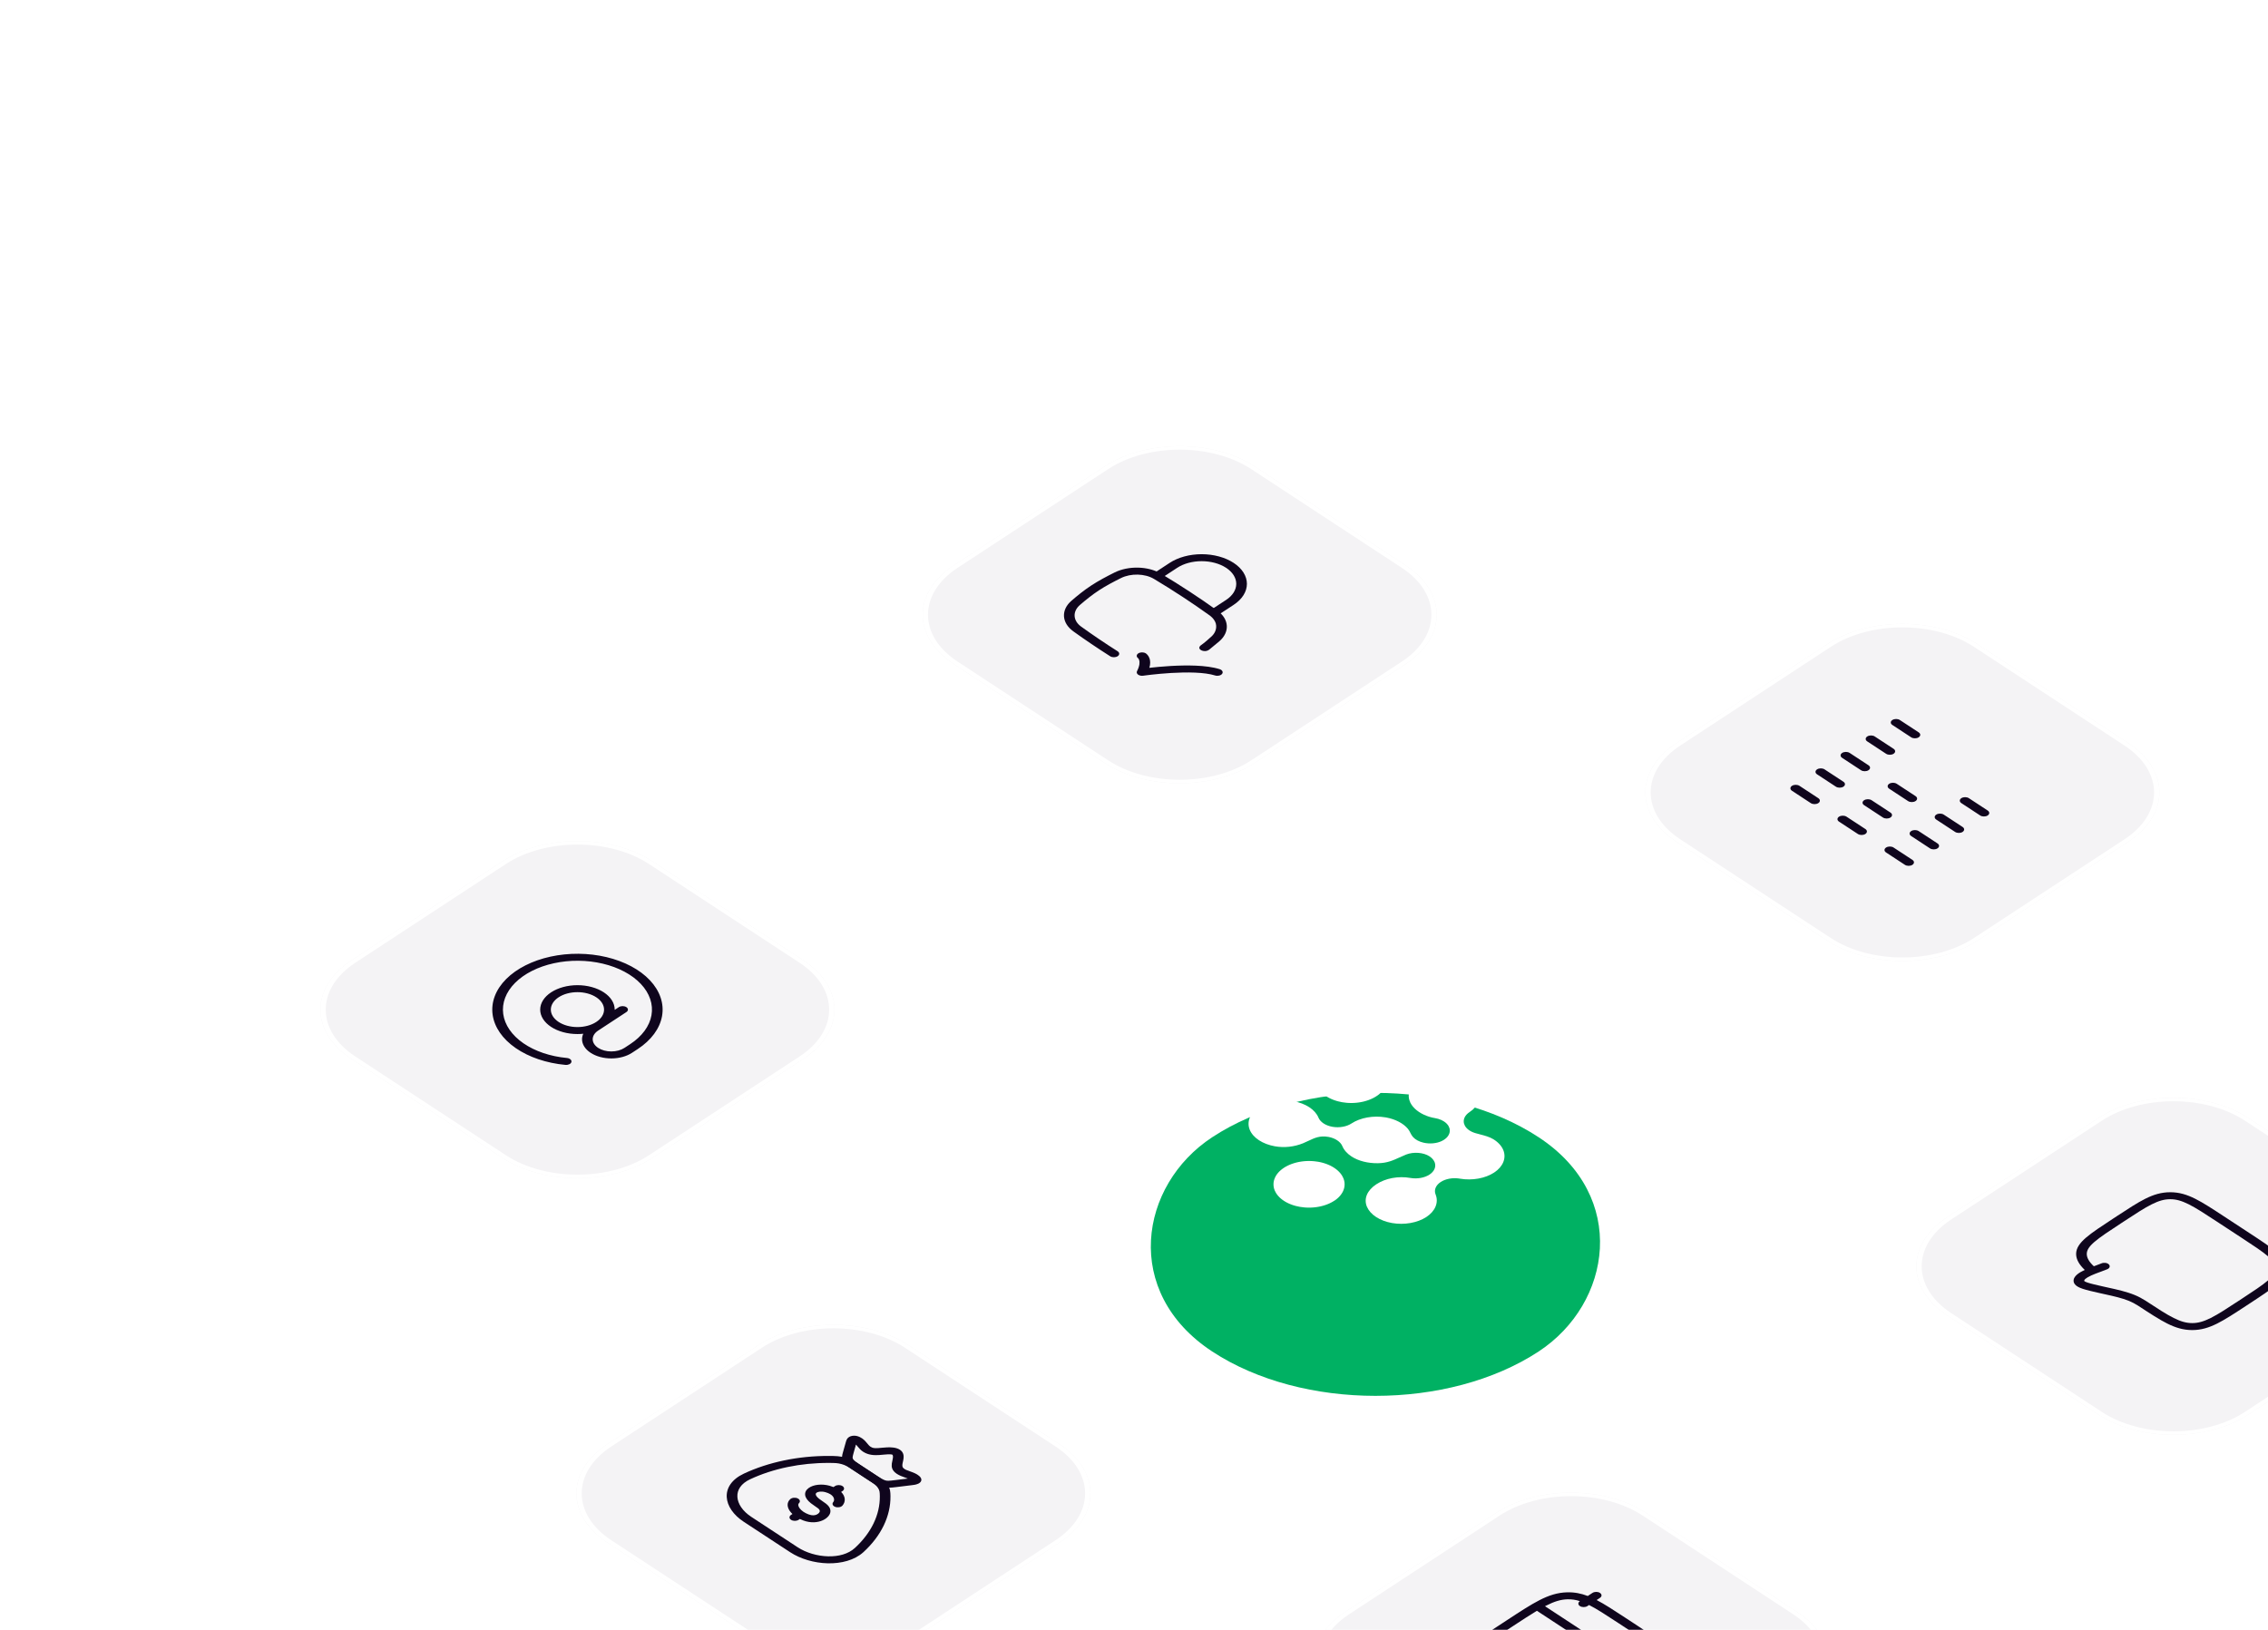 <svg width="320" height="230" viewBox="0 0 320 230" fill="none" xmlns="http://www.w3.org/2000/svg">
<g clip-path="url(#clip0_288_502)">
<rect y="0.531" width="195.072" height="195.072" rx="97.536" transform="matrix(0.809 0.531 -0.809 0.531 194.493 41.77)" stroke="white"/>
<rect y="0.531" width="138.661" height="138.661" rx="69.331" transform="matrix(0.809 0.531 -0.809 0.531 194.493 71.709)" stroke="white"/>
<rect y="0.531" width="92.214" height="92.214" rx="46.107" transform="matrix(0.809 0.531 -0.809 0.531 194.493 96.359)" stroke="white"/>
<g filter="url(#filter0_d_288_502)">
<path d="M70.851 106.573C76.717 102.726 86.228 102.726 92.094 106.573L113.337 120.505C119.203 124.352 119.203 130.589 113.337 134.436L92.094 148.367C86.228 152.214 76.717 152.214 70.851 148.367L49.608 134.436C43.742 130.589 43.742 124.352 49.608 120.505L70.851 106.573Z" fill="#F4F3F5"/>
<path fill-rule="evenodd" clip-rule="evenodd" d="M112.806 120.853L91.563 106.922C85.99 103.267 76.955 103.267 71.382 106.922L50.139 120.853C44.567 124.508 44.567 130.433 50.139 134.088L71.382 148.019C76.955 151.674 85.99 151.674 91.563 148.019L112.806 134.088C118.379 130.433 118.379 124.508 112.806 120.853ZM92.094 106.573C86.228 102.726 76.717 102.726 70.851 106.573L49.608 120.505C43.742 124.352 43.742 130.589 49.608 134.436L70.851 148.367C76.717 152.214 86.228 152.214 92.094 148.367L113.337 134.436C119.203 130.589 119.203 124.352 113.337 120.505L92.094 106.573Z" fill="white"/>
<g clip-path="url(#clip1_288_502)">
<path fill-rule="evenodd" clip-rule="evenodd" d="M85.569 120.061C88.114 120.666 90.273 121.817 91.696 123.327C93.119 124.837 93.723 126.618 93.41 128.382C93.097 130.145 91.885 131.788 89.971 133.043L89.175 133.565C88.4 134.073 87.349 134.359 86.254 134.359C85.158 134.359 84.108 134.073 83.333 133.565C82.558 133.057 82.123 132.368 82.123 131.65C82.123 131.385 82.182 131.125 82.295 130.876C82.024 130.904 81.75 130.918 81.474 130.918C80.784 130.918 80.1 130.829 79.462 130.656C78.824 130.482 78.245 130.228 77.757 129.908C77.268 129.588 76.881 129.208 76.617 128.79C76.353 128.371 76.217 127.923 76.217 127.47C76.217 127.018 76.353 126.569 76.617 126.151C76.881 125.733 77.268 125.352 77.757 125.032C78.743 124.386 80.08 124.022 81.474 124.022C82.868 124.022 84.206 124.386 85.192 125.032C86.178 125.679 86.731 126.556 86.731 127.47C86.731 127.482 86.731 127.494 86.731 127.505L87.316 127.122C87.609 126.93 88.085 126.93 88.378 127.122C88.671 127.314 88.671 127.626 88.378 127.819L84.395 130.431C83.902 130.754 83.625 131.193 83.625 131.65C83.625 132.107 83.902 132.545 84.395 132.869C84.888 133.192 85.557 133.374 86.254 133.374C86.951 133.374 87.62 133.192 88.112 132.869L88.909 132.346C90.584 131.248 91.644 129.811 91.918 128.268C92.192 126.725 91.664 125.166 90.418 123.845C89.173 122.524 87.284 121.517 85.057 120.987C82.83 120.458 80.396 120.437 78.149 120.928C75.902 121.42 73.974 122.394 72.676 123.694C71.379 124.994 70.789 126.542 71.002 128.09C71.215 129.637 72.218 131.091 73.848 132.218C75.479 133.345 77.642 134.077 79.987 134.297C80.398 134.335 80.683 134.585 80.624 134.854C80.566 135.123 80.185 135.31 79.775 135.272C77.095 135.021 74.623 134.184 72.759 132.896C70.895 131.609 69.749 129.946 69.506 128.178C69.263 126.41 69.937 124.64 71.42 123.154C72.902 121.669 75.106 120.555 77.674 119.994C80.242 119.433 83.024 119.456 85.569 120.061ZM84.129 125.729C83.425 125.267 82.47 125.008 81.474 125.008C80.478 125.008 79.523 125.267 78.819 125.729C78.47 125.958 78.193 126.229 78.005 126.528C77.816 126.827 77.719 127.147 77.719 127.47C77.719 127.794 77.816 128.114 78.005 128.413C78.193 128.712 78.47 128.983 78.819 129.212C79.168 129.44 79.581 129.622 80.037 129.746C80.493 129.869 80.981 129.933 81.474 129.933C81.967 129.933 82.456 129.869 82.911 129.746C83.367 129.622 83.781 129.44 84.129 129.212C84.834 128.75 85.229 128.123 85.229 127.47C85.229 126.817 84.834 126.191 84.129 125.729Z" fill="#0F051D"/>
</g>
</g>
<g filter="url(#filter1_d_288_502)">
<path d="M211.055 198.52C216.921 194.673 226.432 194.673 232.298 198.52L253.541 212.452C259.407 216.299 259.407 222.536 253.541 226.383L232.298 240.314C226.432 244.161 216.921 244.161 211.055 240.314L189.812 226.383C183.946 222.536 183.946 216.299 189.812 212.452L211.055 198.52Z" fill="#F4F3F5"/>
<path fill-rule="evenodd" clip-rule="evenodd" d="M253.01 212.8L231.767 198.869C226.194 195.214 217.159 195.214 211.586 198.869L190.343 212.8C184.771 216.455 184.771 222.38 190.343 226.035L211.586 239.966C217.159 243.621 226.194 243.621 231.767 239.966L253.01 226.035C258.583 222.38 258.583 216.455 253.01 212.8ZM232.298 198.52C226.432 194.673 216.921 194.673 211.055 198.52L189.812 212.452C183.946 216.299 183.946 222.536 189.812 226.383L211.055 240.314C216.921 244.161 226.432 244.161 232.298 240.314L253.541 226.383C259.407 222.536 259.407 216.299 253.541 212.452L232.298 198.52Z" fill="white"/>
<g clip-path="url(#clip2_288_502)">
<path fill-rule="evenodd" clip-rule="evenodd" d="M225.276 210.787L225.748 210.478C225.978 210.327 226.028 210.102 225.897 209.92L225.748 209.781C225.455 209.589 224.979 209.589 224.686 209.781L224.023 210.216C223.091 209.86 222.159 209.672 221.116 209.698C219.738 209.734 218.529 210.133 217.218 210.802C215.929 211.461 214.456 212.427 212.56 213.671L212.03 214.018C210.133 215.262 208.66 216.228 207.656 217.074C206.635 217.933 206.026 218.726 205.973 219.629C205.919 220.54 206.443 221.32 207.38 222.144C208.294 222.947 209.663 223.845 211.41 224.99L213.179 226.15C214.925 227.296 216.295 228.194 217.519 228.793C218.775 229.408 219.965 229.752 221.353 229.717C222.73 229.681 223.939 229.282 225.25 228.613C226.539 227.954 228.012 226.988 229.908 225.745L230.439 225.397C232.335 224.153 233.808 223.187 234.813 222.341C235.833 221.482 236.442 220.689 236.495 219.786C236.536 219.101 236.25 218.49 235.706 217.879L236.37 217.444C236.663 217.251 236.663 216.939 236.37 216.747C236.076 216.555 235.601 216.555 235.307 216.747L234.836 217.057C233.93 216.308 232.651 215.469 231.058 214.425L229.968 213.71L229.289 213.265C227.697 212.22 226.417 211.381 225.276 210.787ZM233.537 217.908L233.766 217.758C232.924 217.043 231.67 216.219 229.952 215.093L228.271 213.99C226.553 212.864 225.297 212.041 224.206 211.489L223.978 211.639C223.685 211.831 223.209 211.831 222.916 211.639C222.623 211.447 222.622 211.135 222.915 210.943C222.307 210.747 221.753 210.668 221.174 210.683C220.244 210.707 219.336 210.97 218.141 211.58C218.091 211.605 218.04 211.632 217.989 211.659L233.507 221.836C233.548 221.802 233.588 221.769 233.627 221.736C234.558 220.953 234.958 220.357 234.994 219.747C235.017 219.368 234.897 219.004 234.598 218.605C234.305 218.797 233.83 218.797 233.537 218.605C233.244 218.412 233.244 218.1 233.537 217.908ZM216.848 212.304C215.931 212.853 214.876 213.545 213.584 214.392L213.13 214.69C211.187 215.964 209.781 216.888 208.841 217.679C207.91 218.463 207.51 219.058 207.474 219.667C207.438 220.27 207.761 220.831 208.584 221.555C209.425 222.294 210.716 223.142 212.516 224.322L214.197 225.425C215.997 226.605 217.291 227.452 218.417 228.003C219.521 228.544 220.376 228.756 221.294 228.732C222.224 228.708 223.132 228.445 224.327 227.835C225.534 227.219 226.942 226.297 228.884 225.023L229.338 224.725C230.63 223.878 231.685 223.185 232.524 222.584L216.848 212.304Z" fill="#0F051D"/>
</g>
</g>
<g filter="url(#filter2_d_288_502)">
<path d="M106.968 174.837C112.834 170.99 122.345 170.99 128.211 174.837L149.454 188.769C155.32 192.616 155.32 198.853 149.454 202.7L128.211 216.631C122.345 220.478 112.834 220.478 106.968 216.631L85.725 202.7C79.859 198.853 79.859 192.616 85.725 188.769L106.968 174.837Z" fill="#F4F3F5"/>
<path fill-rule="evenodd" clip-rule="evenodd" d="M148.923 189.117L127.68 175.185C122.107 171.531 113.072 171.531 107.499 175.185L86.257 189.117C80.684 192.771 80.684 198.697 86.257 202.352L107.499 216.283C113.072 219.938 122.107 219.938 127.68 216.283L148.923 202.352C154.496 198.697 154.496 192.771 148.923 189.117ZM128.211 174.837C122.345 170.99 112.834 170.99 106.968 174.837L85.725 188.769C79.859 192.616 79.859 198.853 85.725 202.7L106.968 216.631C112.834 220.478 122.345 220.478 128.211 216.631L149.454 202.7C155.32 198.853 155.32 192.616 149.454 188.769L128.211 174.837Z" fill="white"/>
<g clip-path="url(#clip3_288_502)">
<path fill-rule="evenodd" clip-rule="evenodd" d="M121.523 191.813C121.545 191.828 121.568 191.843 121.591 191.858L123.499 193.109C123.522 193.124 123.545 193.139 123.567 193.154C124.374 193.682 124.906 194.031 125.263 194.588C125.619 195.142 125.627 195.522 125.639 196.1L125.64 196.129C125.67 198.955 124.338 201.716 121.836 204.018C121.827 204.026 121.817 204.034 121.808 204.042C120.559 205.171 118.682 205.65 116.779 205.604C114.878 205.558 112.939 204.991 111.474 204.03L104.938 199.744C103.473 198.783 102.609 197.512 102.539 196.265C102.468 195.008 103.209 193.769 104.956 192.949L104.957 192.948C108.467 191.307 112.676 190.434 116.986 190.454L116.991 190.454L117.011 190.454C117.905 190.461 118.486 190.466 119.337 190.701M120.638 203.423C122.94 201.295 124.165 198.747 124.138 196.137C124.126 195.547 124.116 195.339 123.878 194.97L123.878 194.969C123.646 194.608 123.329 194.391 122.437 193.806L120.529 192.554C119.637 191.969 119.305 191.761 118.754 191.609C118.192 191.454 117.871 191.446 116.974 191.439C112.981 191.421 109.081 192.23 105.83 193.75C104.546 194.353 103.985 195.258 104.04 196.229C104.095 197.21 104.785 198.25 106 199.047L112.536 203.334C113.752 204.131 115.339 204.583 116.835 204.62C118.316 204.656 119.695 204.288 120.612 203.445C120.621 203.437 120.629 203.43 120.638 203.423ZM121.523 191.813C120.717 191.284 120.185 190.935 119.337 190.701L121.523 191.813Z" fill="#0F051D"/>
<path fill-rule="evenodd" clip-rule="evenodd" d="M123.993 190.33C124.165 190.322 124.369 190.301 124.552 190.283L124.632 190.275C124.852 190.253 125.064 190.234 125.266 190.226C125.732 190.207 125.882 190.26 125.909 190.277C125.935 190.295 126.017 190.393 125.988 190.699C125.975 190.831 125.945 190.97 125.912 191.114L125.9 191.167C125.872 191.287 125.841 191.421 125.829 191.534C125.805 191.746 125.794 191.992 125.891 192.244C125.992 192.51 126.199 192.752 126.538 192.979C126.881 193.211 127.327 193.369 127.653 193.484C127.688 193.496 127.721 193.508 127.753 193.52C127.883 193.566 127.994 193.607 128.088 193.646L126.313 193.863L126.312 193.863C125.39 193.975 125.199 193.983 124.931 193.906C124.777 193.862 124.597 193.785 124.32 193.625C124.039 193.463 123.701 193.241 123.216 192.923L121.874 192.043C121.389 191.725 121.051 191.503 120.804 191.319C120.56 191.137 120.442 191.019 120.375 190.918C120.259 190.744 120.272 190.618 120.442 190.012L120.771 188.848C120.831 188.91 120.894 188.983 120.965 189.068C120.983 189.089 121.001 189.112 121.02 189.135C121.196 189.348 121.436 189.64 121.787 189.865L121.789 189.866C122.137 190.087 122.506 190.223 122.91 190.289C123.295 190.352 123.669 190.345 123.993 190.33ZM126.971 189.581C126.435 189.23 125.656 189.223 125.172 189.243C124.899 189.254 124.631 189.279 124.409 189.301L124.325 189.309C124.131 189.328 123.993 189.342 123.884 189.347C123.597 189.361 123.42 189.357 123.275 189.334C123.149 189.313 123.011 189.271 122.835 189.159C122.657 189.045 122.525 188.887 122.321 188.641L122.284 188.596C122.087 188.36 121.807 188.028 121.333 187.799C121.124 187.697 120.841 187.594 120.505 187.594C120.111 187.595 119.832 187.735 119.672 187.879C119.532 188.004 119.464 188.145 119.426 188.238C119.39 188.326 119.365 188.419 119.346 188.484L119.341 188.505L119.34 188.505L118.965 189.833L118.964 189.834L118.943 189.911C118.802 190.409 118.682 190.835 118.998 191.311C119.154 191.547 119.387 191.754 119.676 191.97C119.959 192.18 120.331 192.425 120.794 192.728L122.187 193.642C122.642 193.94 123.009 194.181 123.327 194.364C123.656 194.554 123.972 194.707 124.333 194.81C125.061 195.017 125.708 194.939 126.469 194.846L126.584 194.832L126.586 194.832L128.612 194.584L128.613 194.584L128.645 194.58C128.744 194.569 128.885 194.552 129.019 194.529C129.16 194.504 129.375 194.459 129.567 194.367C129.786 194.262 129.999 194.079 130 193.821C130.001 193.601 129.844 193.415 129.689 193.278C129.338 192.967 128.832 192.783 128.472 192.655L128.411 192.633C128.032 192.497 127.789 192.411 127.615 192.293L127.614 192.292C127.443 192.178 127.379 192.087 127.348 192.005C127.311 191.91 127.306 191.794 127.327 191.605C127.335 191.534 127.356 191.443 127.385 191.316L127.398 191.261C127.431 191.115 127.47 190.94 127.487 190.761C127.517 190.443 127.506 189.932 126.971 189.581Z" fill="#0F051D"/>
<path d="M118.872 195.405C119.165 195.213 119.165 194.901 118.872 194.709C118.579 194.516 118.103 194.516 117.81 194.709L117.599 194.847C117.427 194.777 117.24 194.713 117.039 194.658C115.995 194.37 114.784 194.471 114.085 194.989C113.727 195.255 113.547 195.607 113.606 195.995C113.664 196.373 113.942 196.755 114.408 197.124C114.61 197.283 114.806 197.417 114.974 197.53L115.015 197.558C115.17 197.662 115.288 197.742 115.389 197.821C115.585 197.974 115.662 198.082 115.668 198.241L115.669 198.242C115.674 198.361 115.537 198.584 115.234 198.724C114.99 198.837 114.623 198.903 114.096 198.707C113.818 198.604 113.577 198.479 113.374 198.345C113.367 198.34 113.359 198.334 113.351 198.329L113.343 198.324C113.095 198.154 112.908 197.969 112.788 197.79C112.554 197.442 112.625 197.215 112.721 197.126C112.959 196.903 112.877 196.596 112.538 196.44C112.198 196.283 111.73 196.337 111.491 196.56C110.97 197.047 111.072 197.678 111.413 198.187C111.518 198.343 111.65 198.497 111.808 198.645L111.613 198.773C111.32 198.965 111.32 199.277 111.613 199.469C111.906 199.662 112.382 199.662 112.675 199.469L112.856 199.351C113.013 199.427 113.18 199.499 113.356 199.564C114.387 199.947 115.38 199.863 116.101 199.529C116.762 199.223 117.192 198.702 117.17 198.213C117.15 197.763 116.874 197.449 116.541 197.189C116.402 197.08 116.244 196.973 116.098 196.875L116.052 196.843C115.887 196.732 115.725 196.622 115.564 196.494C115.229 196.229 115.12 196.026 115.101 195.897C115.082 195.776 115.135 195.698 115.211 195.641C115.382 195.514 115.854 195.4 116.457 195.566C116.729 195.641 116.947 195.734 117.12 195.836C117.125 195.84 117.131 195.843 117.136 195.847C117.152 195.857 117.168 195.867 117.184 195.876C117.287 195.943 117.372 196.014 117.441 196.086C117.755 196.416 117.73 196.777 117.564 196.967C117.432 197.117 117.435 197.293 117.547 197.437C117.611 197.519 117.71 197.59 117.841 197.639C118.201 197.774 118.66 197.693 118.866 197.457C119.351 196.903 119.297 196.15 118.679 195.532L118.872 195.405Z" fill="#0F051D"/>
</g>
</g>
<g filter="url(#filter3_d_288_502)">
<path d="M257.792 75.924C263.658 72.077 273.168 72.077 279.035 75.924L300.277 89.856C306.144 93.703 306.144 99.94 300.277 103.787L279.035 117.718C273.168 121.565 263.658 121.565 257.792 117.718L236.549 103.787C230.683 99.94 230.683 93.703 236.549 89.856L257.792 75.924Z" fill="#F4F3F5"/>
<path fill-rule="evenodd" clip-rule="evenodd" d="M299.746 90.204L278.503 76.272C272.931 72.618 263.895 72.618 258.323 76.272L237.08 90.204C231.507 93.859 231.507 99.784 237.08 103.439L258.323 117.37C263.895 121.025 272.931 121.025 278.503 117.37L299.746 103.439C305.319 99.784 305.319 93.859 299.746 90.204ZM279.035 75.924C273.168 72.077 263.658 72.077 257.792 75.924L236.549 89.856C230.683 93.703 230.683 99.94 236.549 103.787L257.792 117.718C263.658 121.565 273.168 121.565 279.035 117.718L300.277 103.787C306.144 99.94 306.144 93.703 300.277 89.856L279.035 75.924Z" fill="white"/>
<g clip-path="url(#clip4_288_502)">
<path fill-rule="evenodd" clip-rule="evenodd" d="M266.997 86.605C267.29 86.412 267.766 86.412 268.059 86.605L270.714 88.346C271.008 88.539 271.008 88.85 270.714 89.043C270.421 89.235 269.945 89.235 269.652 89.043L266.997 87.301C266.703 87.109 266.703 86.797 266.997 86.605ZM263.456 88.927C263.75 88.734 264.225 88.734 264.518 88.927L267.174 90.668C267.467 90.861 267.467 91.172 267.174 91.365C266.88 91.557 266.405 91.557 266.112 91.365L263.456 89.623C263.163 89.431 263.163 89.119 263.456 88.927ZM276.733 97.634C277.026 97.442 277.502 97.442 277.795 97.634L280.451 99.375C280.744 99.568 280.744 99.879 280.451 100.072C280.157 100.264 279.682 100.264 279.388 100.072L276.733 98.33C276.44 98.138 276.44 97.826 276.733 97.634ZM259.916 91.249C260.209 91.056 260.685 91.056 260.978 91.249L263.633 92.99C263.927 93.182 263.927 93.494 263.633 93.687C263.34 93.879 262.864 93.879 262.571 93.687L259.916 91.945C259.622 91.753 259.622 91.441 259.916 91.249ZM273.193 99.956C273.486 99.763 273.961 99.763 274.255 99.956L276.91 101.697C277.203 101.89 277.203 102.201 276.91 102.394C276.617 102.586 276.141 102.586 275.848 102.394L273.193 100.652C272.899 100.46 272.899 100.148 273.193 99.956ZM256.375 93.571C256.669 93.378 257.144 93.378 257.437 93.571L260.093 95.312C260.386 95.504 260.386 95.816 260.093 96.009C259.8 96.201 259.324 96.201 259.031 96.009L256.375 94.267C256.082 94.075 256.082 93.763 256.375 93.571ZM263.014 97.924C263.307 97.732 263.783 97.732 264.076 97.924L266.731 99.665C267.025 99.858 267.025 100.17 266.731 100.362C266.438 100.554 265.962 100.554 265.669 100.362L263.014 98.621C262.72 98.428 262.72 98.117 263.014 97.924ZM269.652 102.278C269.945 102.085 270.421 102.085 270.714 102.278L273.37 104.019C273.663 104.211 273.663 104.523 273.37 104.716C273.076 104.908 272.601 104.908 272.307 104.716L269.652 102.974C269.359 102.782 269.359 102.47 269.652 102.278ZM252.835 95.892C253.128 95.7 253.604 95.7 253.897 95.892L256.552 97.634C256.846 97.826 256.846 98.138 256.552 98.33C256.259 98.523 255.783 98.523 255.49 98.33L252.835 96.589C252.542 96.397 252.542 96.085 252.835 95.892ZM259.473 100.246C259.767 100.054 260.242 100.054 260.535 100.246L263.191 101.987C263.484 102.18 263.484 102.492 263.191 102.684C262.897 102.876 262.422 102.876 262.129 102.684L259.473 100.943C259.18 100.75 259.18 100.438 259.473 100.246ZM266.112 104.6C266.405 104.407 266.88 104.407 267.174 104.6L269.829 106.341C270.122 106.533 270.122 106.845 269.829 107.038C269.536 107.23 269.06 107.23 268.767 107.038L266.112 105.296C265.818 105.104 265.818 104.792 266.112 104.6Z" fill="#0F051D"/>
<path d="M267.616 95.602C267.323 95.41 266.848 95.41 266.554 95.602C266.261 95.795 266.261 96.106 266.554 96.299L269.21 98.04C269.503 98.233 269.978 98.233 270.272 98.04C270.565 97.848 270.565 97.536 270.272 97.344L267.616 95.602Z" fill="#0F051D"/>
</g>
</g>
<g filter="url(#filter4_d_288_502)">
<path d="M296.029 142.795C301.895 138.948 311.406 138.948 317.272 142.795L338.515 156.726C344.381 160.573 344.381 166.81 338.515 170.658L317.272 184.589C311.406 188.436 301.895 188.436 296.029 184.589L274.787 170.658C268.92 166.81 268.92 160.573 274.787 156.726L296.029 142.795Z" fill="#F4F3F5"/>
<path fill-rule="evenodd" clip-rule="evenodd" d="M337.984 157.074L316.741 143.143C311.168 139.488 302.133 139.488 296.56 143.143L275.318 157.074C269.745 160.729 269.745 166.655 275.318 170.309L296.56 184.241C302.133 187.895 311.168 187.895 316.741 184.241L337.984 170.309C343.557 166.655 343.557 160.729 337.984 157.074ZM317.272 142.795C311.406 138.948 301.895 138.948 296.029 142.795L274.787 156.726C268.92 160.573 268.92 166.81 274.787 170.658L296.029 184.589C301.895 188.436 311.406 188.436 317.272 184.589L338.515 170.658C344.381 166.81 344.381 160.573 338.515 156.726L317.272 142.795Z" fill="white"/>
<g clip-path="url(#clip5_288_502)">
<path fill-rule="evenodd" clip-rule="evenodd" d="M319.988 162.27C319.191 161.585 317.983 160.791 316.299 159.686L312.758 157.365C311.075 156.26 309.864 155.468 308.82 154.946C307.793 154.432 307.015 154.226 306.208 154.226C305.402 154.225 304.625 154.431 303.598 154.945C302.553 155.468 301.343 156.26 299.659 157.365L299.216 157.655C297.532 158.759 296.324 159.553 295.527 160.238C294.743 160.911 294.429 161.421 294.43 161.95L294.43 161.951C294.429 162.468 294.731 163.045 295.427 163.687C295.454 163.677 295.481 163.667 295.507 163.657C295.577 163.632 295.644 163.607 295.708 163.584C296.037 163.464 296.303 163.366 296.501 163.281C296.847 163.131 297.313 163.193 297.541 163.42C297.77 163.647 297.675 163.953 297.329 164.103C297.079 164.211 296.751 164.331 296.425 164.45C296.363 164.472 296.302 164.495 296.241 164.517C295.84 164.664 295.432 164.818 295.07 164.983C294.701 165.15 294.421 165.309 294.248 165.458C294.081 165.602 294.06 165.694 294.074 165.757C294.081 165.777 294.135 165.856 294.548 165.994C295.018 166.152 295.727 166.314 296.78 166.552C296.998 166.601 297.223 166.65 297.452 166.701C298.678 166.969 300.029 167.266 301.208 167.75L301.209 167.75C301.743 167.97 302.217 168.228 302.745 168.56L302.757 168.568C304.44 169.672 305.651 170.464 306.695 170.987C307.722 171.5 308.5 171.706 309.307 171.707C310.113 171.707 310.89 171.501 311.917 170.987C312.962 170.465 314.172 169.672 315.856 168.568L316.299 168.277C317.983 167.173 319.191 166.379 319.987 165.694C320.77 165.021 321.085 164.511 321.085 163.982C321.085 163.453 320.771 162.943 319.988 162.27ZM294.145 164.204C293.361 163.464 292.926 162.71 292.928 161.95C292.927 161.119 293.448 160.401 294.333 159.64C295.198 158.897 296.479 158.057 298.113 156.985L298.637 156.641C300.272 155.569 301.553 154.729 302.686 154.162C303.847 153.581 304.941 153.24 306.209 153.241C307.476 153.241 308.57 153.582 309.73 154.162C310.866 154.73 312.15 155.572 313.788 156.647L317.402 159.017C319.036 160.088 320.317 160.929 321.182 161.672C322.068 162.433 322.588 163.151 322.587 163.982C322.587 164.813 322.067 165.531 321.182 166.292C320.315 167.037 319.032 167.878 317.394 168.953L316.878 169.291C315.243 170.363 313.962 171.203 312.828 171.77C311.668 172.351 310.573 172.692 309.306 172.692C308.039 172.691 306.945 172.35 305.784 171.77C304.649 171.202 303.365 170.36 301.727 169.286L301.7 169.268C301.218 168.966 300.827 168.756 300.41 168.584C299.396 168.168 298.244 167.915 297.017 167.644C296.778 167.592 296.535 167.538 296.29 167.483C296.29 167.483 296.29 167.483 296.29 167.483L296.23 167.469C295.252 167.248 294.44 167.065 293.863 166.871C293.283 166.677 292.706 166.396 292.589 165.905L292.588 165.9C292.496 165.488 292.736 165.134 293.054 164.86C293.349 164.606 293.748 164.388 294.145 164.204Z" fill="#0F051D"/>
</g>
</g>
<g filter="url(#filter5_d_288_502)">
<path d="M155.827 50.848C161.693 47.001 171.204 47.001 177.07 50.848L198.313 64.779C204.179 68.626 204.179 74.864 198.313 78.711L177.07 92.642C171.204 96.489 161.693 96.489 155.827 92.642L134.584 78.711C128.718 74.864 128.718 68.626 134.584 64.779L155.827 50.848Z" fill="#F4F3F5"/>
<path fill-rule="evenodd" clip-rule="evenodd" d="M197.782 65.127L176.539 51.196C170.966 47.541 161.931 47.541 156.358 51.196L135.115 65.127C129.542 68.782 129.542 74.708 135.115 78.362L156.358 92.294C161.931 95.948 170.966 95.948 176.539 92.294L197.782 78.362C203.354 74.708 203.354 68.782 197.782 65.127ZM177.07 50.848C171.204 47.001 161.693 47.001 155.827 50.848L134.584 64.779C128.718 68.626 128.718 74.864 134.584 78.711L155.827 92.642C161.693 96.489 171.204 96.489 177.07 92.642L198.313 78.711C204.179 74.864 204.179 68.626 198.313 64.779L177.07 50.848Z" fill="white"/>
<g clip-path="url(#clip6_288_502)">
<path d="M163.833 65.967C165.216 66.795 166.57 67.643 167.892 68.513C169.217 69.38 170.512 70.267 171.774 71.174C173.453 72.38 173.529 74.212 172.037 75.496L170.686 76.614C170.686 76.614 170.272 77.039 169.608 76.813C169.104 76.621 169.104 76.273 169.502 76.011C169.83 75.796 170.733 75.018 171.016 74.74C171.274 74.487 171.759 73.835 171.547 72.999C171.343 72.283 170.665 71.838 170.665 71.838C169.418 70.942 168.14 70.066 166.831 69.209L166.83 69.209C165.523 68.35 164.187 67.512 162.821 66.695C161.533 65.923 159.55 65.879 158.153 66.578C157.066 67.121 156.001 67.683 155.03 68.32C154.059 68.957 153.202 69.655 152.373 70.368C151.309 71.285 151.375 72.585 152.551 73.43C154.208 74.621 155.92 75.778 157.685 76.9C157.983 77.089 157.991 77.401 157.702 77.596C157.414 77.791 156.938 77.796 156.64 77.607C154.853 76.471 153.119 75.3 151.442 74.094C149.762 72.887 149.687 71.055 151.179 69.771C152.019 69.047 152.924 68.307 153.968 67.623C155.011 66.939 156.139 66.346 157.242 65.794C159.2 64.815 161.994 64.865 163.833 65.967Z" fill="#0F051D"/>
<path fill-rule="evenodd" clip-rule="evenodd" d="M172.998 65.127C172.082 64.527 170.841 64.19 169.546 64.19C168.251 64.19 167.009 64.527 166.094 65.127L163.881 66.579C163.588 66.771 163.112 66.771 162.819 66.579C162.526 66.386 162.526 66.074 162.819 65.882L165.032 64.431C166.229 63.646 167.853 63.205 169.546 63.205C171.239 63.205 172.863 63.646 174.06 64.431C175.257 65.216 175.93 66.281 175.93 67.391C175.93 68.502 175.257 69.567 174.06 70.352L171.847 71.803C171.554 71.995 171.078 71.995 170.785 71.803C170.492 71.611 170.492 71.299 170.785 71.106L172.998 69.655C173.913 69.055 174.428 68.24 174.428 67.391C174.428 66.542 173.913 65.728 172.998 65.127Z" fill="#0F051D"/>
<path fill-rule="evenodd" clip-rule="evenodd" d="M172.437 80.084C172.258 80.329 171.81 80.433 171.436 80.316C170.714 80.09 169.736 79.964 168.623 79.916C167.52 79.869 166.34 79.9 165.247 79.965C164.156 80.03 163.166 80.127 162.449 80.208C162.091 80.249 161.801 80.285 161.603 80.311C161.503 80.324 161.427 80.335 161.376 80.342L161.318 80.35L161.304 80.352L161.301 80.352C161.037 80.391 160.761 80.333 160.58 80.201C160.399 80.07 160.339 79.884 160.425 79.716C160.836 78.907 160.813 78.415 160.733 78.154C160.693 78.023 160.637 77.944 160.606 77.907C160.594 77.893 160.585 77.884 160.58 77.88C160.313 77.686 160.322 77.388 160.607 77.201C160.9 77.009 161.375 77.009 161.669 77.201L161.67 77.202L161.671 77.203L161.673 77.204L161.678 77.207L161.688 77.214C161.695 77.219 161.703 77.225 161.711 77.231C161.729 77.244 161.749 77.26 161.77 77.279C161.814 77.316 161.866 77.366 161.919 77.428C162.025 77.554 162.135 77.729 162.206 77.961C162.304 78.283 162.323 78.703 162.168 79.24C162.176 79.239 162.185 79.238 162.194 79.237C162.939 79.153 163.97 79.052 165.112 78.984C166.251 78.917 167.515 78.882 168.721 78.933C169.917 78.985 171.112 79.124 172.082 79.427C172.457 79.544 172.616 79.838 172.437 80.084Z" fill="#0F051D"/>
</g>
</g>
<g filter="url(#filter6_d_288_502)">
<g filter="url(#filter7_d_288_502)">
<rect width="56.936" height="56.936" rx="28.468" transform="matrix(0.809 0.531 -0.809 0.531 194.064 115.364)" fill="#00B163"/>
</g>
<path d="M188.341 154.391L188.358 154.381L188.37 154.374C188.383 154.365 188.395 154.355 188.406 154.346L188.427 154.331L188.514 154.265L188.63 154.172L188.713 154.101L188.819 154.005L188.893 153.932L188.99 153.831L189.054 153.758L189.145 153.651L189.198 153.579L189.282 153.463L189.325 153.397L189.402 153.27L189.434 153.212L189.503 153.074L189.524 153.024L189.584 152.873L189.596 152.834L189.646 152.668L189.652 152.643L189.69 152.453C189.753 152.053 189.703 151.657 189.548 151.275C189.506 151.171 189.451 151.063 189.375 150.935L189.363 150.913L189.273 150.773L189.235 150.719L189.147 150.603L189.088 150.532L188.999 150.431L188.922 150.351L188.834 150.262L188.74 150.177L188.722 150.161L188.654 150.101L188.533 150.005L188.507 149.984L188.457 149.945L188.245 149.797L188.019 149.657L187.948 149.618L187.779 149.526L187.713 149.492L187.686 149.48L187.528 149.406L187.443 149.369L187.422 149.36L187.267 149.297L187.148 149.251L186.997 149.198L186.862 149.154L186.72 149.111L186.566 149.068L186.447 149.038L186.263 148.995L186.229 148.988L185.996 148.942C185.825 148.912 185.643 148.887 185.432 148.867L185.151 148.846L185.096 148.843L184.88 148.835L184.763 148.832L184.587 148.833L184.432 148.837L184.28 148.843L184.105 148.855L183.97 148.867L183.784 148.887L183.66 148.903L183.469 148.933L183.35 148.952L183.139 148.994L183.045 149.015L182.859 149.061L182.834 149.067L182.745 149.091L182.564 149.145L182.533 149.155L182.453 149.18L182.28 149.24L182.25 149.251L182.17 149.279L182.004 149.347L181.971 149.36L181.898 149.391L181.734 149.467L181.704 149.482L181.636 149.515L181.466 149.606L181.437 149.621L181.386 149.649L181.148 149.795L180.933 149.946L180.886 149.983L180.864 150.001L180.734 150.104L180.675 150.157L180.657 150.172L180.551 150.269L180.475 150.345L180.386 150.439L180.313 150.522L180.233 150.62L180.17 150.703L180.11 150.79L180.097 150.811L180.046 150.889C180.035 150.905 180.027 150.92 180.018 150.936L180.007 150.958C179.924 151.101 179.857 151.248 179.805 151.397L179.789 151.44L179.749 151.585L179.737 151.632L179.707 151.788L179.702 151.822L179.686 151.98L179.685 152.007C179.666 152.338 179.721 152.664 179.848 152.976C179.891 153.082 179.946 153.19 180.014 153.306L180.038 153.346L180.101 153.442L180.171 153.543L180.223 153.613L180.325 153.738L180.363 153.782L180.517 153.945L180.565 153.991L180.691 154.106L180.753 154.158L180.886 154.264L180.944 154.309L181.147 154.451L181.363 154.584L181.429 154.621L181.594 154.71L181.672 154.749L181.851 154.834L181.918 154.864L182.161 154.963L182.223 154.986L182.255 154.998L182.412 155.053L182.55 155.096L182.662 155.131L182.839 155.18L182.872 155.187C183.043 155.232 183.217 155.27 183.394 155.301C183.606 155.339 183.827 155.368 184.05 155.386L184.346 155.405L184.411 155.407L184.447 155.408L184.653 155.413L184.739 155.412L184.771 155.411L184.96 155.408L185.084 155.402L185.263 155.391L185.39 155.38L185.567 155.362L185.693 155.346L185.868 155.32L185.9 155.315L185.991 155.3L186.168 155.266L186.202 155.259L186.282 155.243L186.5 155.191L186.664 155.147L186.834 155.097L186.928 155.066L186.987 155.047L187.105 155.007L187.24 154.956L187.367 154.906L187.5 154.849L187.62 154.795L187.75 154.731L187.863 154.673L187.989 154.604L188.097 154.54L188.129 154.521L188.192 154.483L188.243 154.45L188.303 154.409L188.341 154.391Z" fill="white"/>
<path d="M186.849 135.218L186.827 135.236L186.697 135.34L186.638 135.392L186.62 135.407L186.514 135.504L186.438 135.58L186.349 135.674L186.276 135.757L186.196 135.855L186.133 135.938L186.073 136.025L186.06 136.046L186.009 136.124C185.998 136.14 185.99 136.155 185.981 136.171L185.969 136.193C185.887 136.336 185.819 136.483 185.768 136.632L185.752 136.675L185.712 136.82L185.7 136.868L185.67 137.023L185.664 137.057L185.649 137.215L185.647 137.242C185.629 137.573 185.684 137.899 185.811 138.211C185.854 138.317 185.909 138.425 185.977 138.542L186.001 138.581L186.064 138.677L186.134 138.778L186.185 138.848L186.287 138.973L186.325 139.017L186.48 139.18L186.528 139.226L186.654 139.341L186.716 139.393L186.849 139.5L186.907 139.544L187.11 139.686L187.326 139.819L187.392 139.856L187.557 139.945L187.634 139.984L187.814 140.069L187.881 140.099L188.124 140.198L188.186 140.222L188.218 140.233L188.375 140.288L188.513 140.331L188.625 140.366L188.802 140.415L188.835 140.422C189.005 140.467 189.18 140.505 189.357 140.537C189.569 140.574 189.79 140.603 190.013 140.622L190.309 140.64L190.374 140.642L190.409 140.643L190.616 140.648L190.701 140.647L190.734 140.646L190.923 140.643L191.047 140.637L191.226 140.626L191.353 140.615L191.53 140.597L191.656 140.581L191.831 140.555L191.862 140.55L191.954 140.535L192.131 140.501L192.165 140.495L192.245 140.478L192.463 140.426L192.627 140.382L192.797 140.332L192.891 140.301L192.95 140.282L193.068 140.242L193.203 140.191L193.33 140.141L193.463 140.084L193.582 140.03L193.713 139.967L193.826 139.908L193.952 139.84L194.06 139.775L194.092 139.756L194.155 139.718L194.207 139.684L194.267 139.643L194.3 139.62L194.317 139.61L194.329 139.603C194.342 139.594 194.353 139.585 194.365 139.575L194.389 139.563L194.475 139.498L194.592 139.404L194.674 139.333L194.78 139.238L194.855 139.165L194.952 139.063L195.016 138.991L195.106 138.883L195.16 138.812L195.244 138.695L195.287 138.629L195.364 138.503L195.395 138.445L195.465 138.306L195.486 138.257L195.546 138.105L195.558 138.067L195.607 137.9L195.614 137.875L195.652 137.686C195.715 137.286 195.665 136.889 195.508 136.506C195.466 136.403 195.411 136.295 195.335 136.166L195.323 136.145L195.233 136.005L195.196 135.952L195.109 135.836L195.05 135.764L194.961 135.663L194.884 135.583L194.796 135.495L194.702 135.409L194.683 135.394L194.615 135.334L194.495 135.237L194.469 135.217L194.419 135.177L194.208 135.032L193.982 134.892L193.911 134.853L193.742 134.761L193.675 134.727L193.649 134.715L193.491 134.641L193.406 134.604L193.385 134.595L193.23 134.532L193.111 134.486L192.959 134.433L192.825 134.389L192.683 134.346L192.529 134.303L192.41 134.273L192.226 134.23L192.192 134.225L191.959 134.179C191.788 134.149 191.606 134.124 191.395 134.104L191.114 134.083L191.059 134.079L190.843 134.072L190.726 134.069L190.55 134.07L190.395 134.073L190.243 134.08L190.068 134.092L189.933 134.103L189.747 134.124L189.623 134.14L189.432 134.169L189.314 134.19L189.103 134.232L189.009 134.253L188.823 134.299L188.798 134.305L188.709 134.329L188.528 134.382L188.497 134.393L188.417 134.418L188.246 134.475L188.216 134.486L188.136 134.515L187.97 134.582L187.937 134.595L187.864 134.626L187.7 134.703L187.67 134.717L187.602 134.75L187.432 134.841L187.403 134.856L187.352 134.885L187.11 135.031L186.895 135.182L186.849 135.218Z" fill="white"/>
<path d="M202.555 153.557C202.298 152.93 202.574 152.255 203.277 151.794C203.614 151.574 204.03 151.415 204.487 151.33C204.943 151.245 205.425 151.238 205.887 151.309L205.913 151.313C205.928 151.314 205.941 151.317 205.953 151.318L206.026 151.333C207.729 151.616 209.562 151.284 210.805 150.469C212.068 149.641 212.567 148.422 212.104 147.289C211.867 146.71 211.372 146.167 210.707 145.762C210.156 145.426 209.497 145.254 208.859 145.087C208.649 145.032 208.437 144.977 208.223 144.914C207.492 144.713 206.927 144.315 206.675 143.836L206.658 143.787L206.626 143.695L206.569 143.574C206.398 142.981 206.683 142.369 207.332 141.939C208.596 141.11 209.093 139.891 208.63 138.758C208.168 137.626 206.807 136.734 205.08 136.43C203.353 136.127 201.496 136.452 200.231 137.281C199.028 138.07 198.511 139.235 198.878 140.319C198.882 140.333 198.888 140.347 198.896 140.36C198.912 140.389 198.926 140.419 198.94 140.454C198.956 140.489 198.968 140.524 198.978 140.558L198.98 140.607L199.006 140.624C199.04 140.647 199.056 140.72 199.074 140.751C199.103 140.801 199.133 140.85 199.164 140.898C199.226 140.992 199.294 141.083 199.369 141.173C199.518 141.352 199.694 141.522 199.892 141.679C200.287 141.995 200.767 142.265 201.306 142.469C201.541 142.558 201.789 142.635 202.045 142.697C202.336 142.767 202.641 142.8 202.925 142.884C203.23 142.974 203.508 143.101 203.744 143.256C204.042 143.451 204.269 143.688 204.407 143.948C204.422 143.993 204.438 144.037 204.455 144.081C204.464 144.106 204.477 144.132 204.489 144.157C204.497 144.174 204.505 144.191 204.509 144.197C204.58 144.444 204.575 144.697 204.491 144.942C204.408 145.187 204.25 145.418 204.026 145.621C203.942 145.698 203.848 145.769 203.746 145.836C203.64 145.905 203.528 145.968 203.415 146.02C202.682 146.364 201.723 146.448 200.849 146.247C200.231 146.105 199.7 145.821 199.367 145.45C199.041 145.087 198.955 144.656 198.642 144.285C198.318 143.901 197.883 143.564 197.36 143.291C196.837 143.018 196.237 142.815 195.595 142.695C195.572 142.692 195.55 142.688 195.544 142.687C195.532 142.684 195.519 142.682 195.507 142.68L195.482 142.676C193.774 142.388 191.937 142.717 190.69 143.535C189.994 143.992 188.97 144.174 188.013 144.01L187.991 144.006C187.038 143.836 186.287 143.343 186.03 142.718C185.8 142.16 185.352 141.651 184.728 141.243C184.105 140.834 183.33 140.54 182.479 140.389C180.755 140.093 178.897 140.418 177.633 141.247C177.011 141.657 176.564 142.166 176.335 142.724C176.107 143.283 176.106 143.87 176.332 144.429C176.561 144.986 177.01 145.495 177.633 145.904C178.256 146.312 179.033 146.608 179.883 146.758C181.196 146.991 182.603 146.839 183.845 146.333C184.12 146.221 184.374 146.101 184.62 145.984C185.487 145.576 186.234 145.223 187.414 145.43L187.444 145.434C188.367 145.602 189.136 146.11 189.391 146.722C189.621 147.279 190.069 147.788 190.693 148.197C191.649 148.824 193.009 149.17 194.426 149.146C195.728 149.125 196.57 148.739 197.459 148.331C197.76 148.194 198.069 148.052 198.408 147.918C199.442 147.513 200.852 147.622 201.689 148.172C202.009 148.381 202.246 148.64 202.379 148.925C202.391 148.945 202.401 148.966 202.409 148.987C202.422 149.02 202.435 149.052 202.446 149.085C202.638 149.692 202.356 150.315 201.691 150.751C200.99 151.211 199.959 151.393 198.999 151.225C197.294 150.927 195.497 151.26 194.195 152.115C192.898 152.965 192.396 154.141 192.856 155.269C192.861 155.282 192.867 155.294 192.873 155.306C193.108 155.845 193.549 156.337 194.154 156.733C194.775 157.141 195.553 157.436 196.402 157.586C198.129 157.889 199.989 157.562 201.252 156.734C202.51 155.907 203.01 154.69 202.555 153.557Z" fill="white"/>
</g>
</g>
<defs>
<filter id="filter0_d_288_502" x="13.209" y="86.688" width="136.527" height="111.565" filterUnits="userSpaceOnUse" color-interpolation-filters="sRGB">
<feFlood flood-opacity="0" result="BackgroundImageFix"/>
<feColorMatrix in="SourceAlpha" type="matrix" values="0 0 0 0 0 0 0 0 0 0 0 0 0 0 0 0 0 0 127 0" result="hardAlpha"/>
<feOffset dy="15"/>
<feGaussianBlur stdDeviation="16"/>
<feComposite in2="hardAlpha" operator="out"/>
<feColorMatrix type="matrix" values="0 0 0 0 0.059 0 0 0 0 0.02 0 0 0 0 0.114 0 0 0 0.1 0"/>
<feBlend mode="normal" in2="BackgroundImageFix" result="effect1_dropShadow_288_502"/>
<feBlend mode="normal" in="SourceGraphic" in2="effect1_dropShadow_288_502" result="shape"/>
</filter>
<filter id="filter1_d_288_502" x="153.413" y="178.635" width="136.527" height="111.565" filterUnits="userSpaceOnUse" color-interpolation-filters="sRGB">
<feFlood flood-opacity="0" result="BackgroundImageFix"/>
<feColorMatrix in="SourceAlpha" type="matrix" values="0 0 0 0 0 0 0 0 0 0 0 0 0 0 0 0 0 0 127 0" result="hardAlpha"/>
<feOffset dy="15"/>
<feGaussianBlur stdDeviation="16"/>
<feComposite in2="hardAlpha" operator="out"/>
<feColorMatrix type="matrix" values="0 0 0 0 0.059 0 0 0 0 0.02 0 0 0 0 0.114 0 0 0 0.1 0"/>
<feBlend mode="normal" in2="BackgroundImageFix" result="effect1_dropShadow_288_502"/>
<feBlend mode="normal" in="SourceGraphic" in2="effect1_dropShadow_288_502" result="shape"/>
</filter>
<filter id="filter2_d_288_502" x="49.326" y="154.952" width="136.527" height="111.565" filterUnits="userSpaceOnUse" color-interpolation-filters="sRGB">
<feFlood flood-opacity="0" result="BackgroundImageFix"/>
<feColorMatrix in="SourceAlpha" type="matrix" values="0 0 0 0 0 0 0 0 0 0 0 0 0 0 0 0 0 0 127 0" result="hardAlpha"/>
<feOffset dy="15"/>
<feGaussianBlur stdDeviation="16"/>
<feComposite in2="hardAlpha" operator="out"/>
<feColorMatrix type="matrix" values="0 0 0 0 0.059 0 0 0 0 0.02 0 0 0 0 0.114 0 0 0 0.1 0"/>
<feBlend mode="normal" in2="BackgroundImageFix" result="effect1_dropShadow_288_502"/>
<feBlend mode="normal" in="SourceGraphic" in2="effect1_dropShadow_288_502" result="shape"/>
</filter>
<filter id="filter3_d_288_502" x="200.149" y="56.039" width="136.527" height="111.565" filterUnits="userSpaceOnUse" color-interpolation-filters="sRGB">
<feFlood flood-opacity="0" result="BackgroundImageFix"/>
<feColorMatrix in="SourceAlpha" type="matrix" values="0 0 0 0 0 0 0 0 0 0 0 0 0 0 0 0 0 0 127 0" result="hardAlpha"/>
<feOffset dy="15"/>
<feGaussianBlur stdDeviation="16"/>
<feComposite in2="hardAlpha" operator="out"/>
<feColorMatrix type="matrix" values="0 0 0 0 0.059 0 0 0 0 0.02 0 0 0 0 0.114 0 0 0 0.1 0"/>
<feBlend mode="normal" in2="BackgroundImageFix" result="effect1_dropShadow_288_502"/>
<feBlend mode="normal" in="SourceGraphic" in2="effect1_dropShadow_288_502" result="shape"/>
</filter>
<filter id="filter4_d_288_502" x="238.387" y="122.91" width="136.527" height="111.565" filterUnits="userSpaceOnUse" color-interpolation-filters="sRGB">
<feFlood flood-opacity="0" result="BackgroundImageFix"/>
<feColorMatrix in="SourceAlpha" type="matrix" values="0 0 0 0 0 0 0 0 0 0 0 0 0 0 0 0 0 0 127 0" result="hardAlpha"/>
<feOffset dy="15"/>
<feGaussianBlur stdDeviation="16"/>
<feComposite in2="hardAlpha" operator="out"/>
<feColorMatrix type="matrix" values="0 0 0 0 0.059 0 0 0 0 0.02 0 0 0 0 0.114 0 0 0 0.1 0"/>
<feBlend mode="normal" in2="BackgroundImageFix" result="effect1_dropShadow_288_502"/>
<feBlend mode="normal" in="SourceGraphic" in2="effect1_dropShadow_288_502" result="shape"/>
</filter>
<filter id="filter5_d_288_502" x="98.185" y="30.963" width="136.527" height="111.565" filterUnits="userSpaceOnUse" color-interpolation-filters="sRGB">
<feFlood flood-opacity="0" result="BackgroundImageFix"/>
<feColorMatrix in="SourceAlpha" type="matrix" values="0 0 0 0 0 0 0 0 0 0 0 0 0 0 0 0 0 0 127 0" result="hardAlpha"/>
<feOffset dy="15"/>
<feGaussianBlur stdDeviation="16"/>
<feComposite in2="hardAlpha" operator="out"/>
<feColorMatrix type="matrix" values="0 0 0 0 0.059 0 0 0 0 0.02 0 0 0 0 0.114 0 0 0 0.1 0"/>
<feBlend mode="normal" in2="BackgroundImageFix" result="effect1_dropShadow_288_502"/>
<feBlend mode="normal" in="SourceGraphic" in2="effect1_dropShadow_288_502" result="shape"/>
</filter>
<filter id="filter6_d_288_502" x="129.483" y="107.214" width="129.162" height="106.734" filterUnits="userSpaceOnUse" color-interpolation-filters="sRGB">
<feFlood flood-opacity="0" result="BackgroundImageFix"/>
<feColorMatrix in="SourceAlpha" type="matrix" values="0 0 0 0 0 0 0 0 0 0 0 0 0 0 0 0 0 0 127 0" result="hardAlpha"/>
<feOffset dy="15"/>
<feGaussianBlur stdDeviation="16"/>
<feComposite in2="hardAlpha" operator="out"/>
<feColorMatrix type="matrix" values="0 0 0 0 0.059 0 0 0 0 0.02 0 0 0 0 0.114 0 0 0 0.1 0"/>
<feBlend mode="normal" in2="BackgroundImageFix" result="effect1_dropShadow_288_502"/>
<feBlend mode="normal" in="SourceGraphic" in2="effect1_dropShadow_288_502" result="shape"/>
</filter>
<filter id="filter7_d_288_502" x="129.483" y="107.214" width="129.162" height="106.734" filterUnits="userSpaceOnUse" color-interpolation-filters="sRGB">
<feFlood flood-opacity="0" result="BackgroundImageFix"/>
<feColorMatrix in="SourceAlpha" type="matrix" values="0 0 0 0 0 0 0 0 0 0 0 0 0 0 0 0 0 0 127 0" result="hardAlpha"/>
<feOffset dy="15"/>
<feGaussianBlur stdDeviation="16"/>
<feComposite in2="hardAlpha" operator="out"/>
<feColorMatrix type="matrix" values="0 0 0 0 0.059 0 0 0 0 0.02 0 0 0 0 0.114 0 0 0 0.1 0"/>
<feBlend mode="normal" in2="BackgroundImageFix" result="effect1_dropShadow_288_502"/>
<feBlend mode="normal" in="SourceGraphic" in2="effect1_dropShadow_288_502" result="shape"/>
</filter>
<clipPath id="clip0_288_502">
<path d="M0 0H320V206C320 219.255 309.255 230 296 230H0V0Z" fill="white"/>
</clipPath>
<clipPath id="clip1_288_502">
<rect width="26.25" height="26.25" fill="white" transform="matrix(0.809 0.531 -0.809 0.531 81.474 113.539)"/>
</clipPath>
<clipPath id="clip2_288_502">
<rect width="26.25" height="26.25" fill="white" transform="matrix(0.809 0.531 -0.809 0.531 221.677 205.486)"/>
</clipPath>
<clipPath id="clip3_288_502">
<rect width="26.25" height="26.25" fill="white" transform="matrix(0.809 0.531 -0.809 0.531 117.589 181.803)"/>
</clipPath>
<clipPath id="clip4_288_502">
<rect width="26.25" height="26.25" fill="white" transform="matrix(0.809 0.531 -0.809 0.531 268.413 82.89)"/>
</clipPath>
<clipPath id="clip5_288_502">
<rect width="26.25" height="26.25" fill="white" transform="matrix(0.809 0.531 -0.809 0.531 306.651 149.76)"/>
</clipPath>
<clipPath id="clip6_288_502">
<rect width="26.25" height="26.25" fill="white" transform="matrix(0.809 0.531 -0.809 0.531 166.448 57.813)"/>
</clipPath>
</defs>
</svg>
